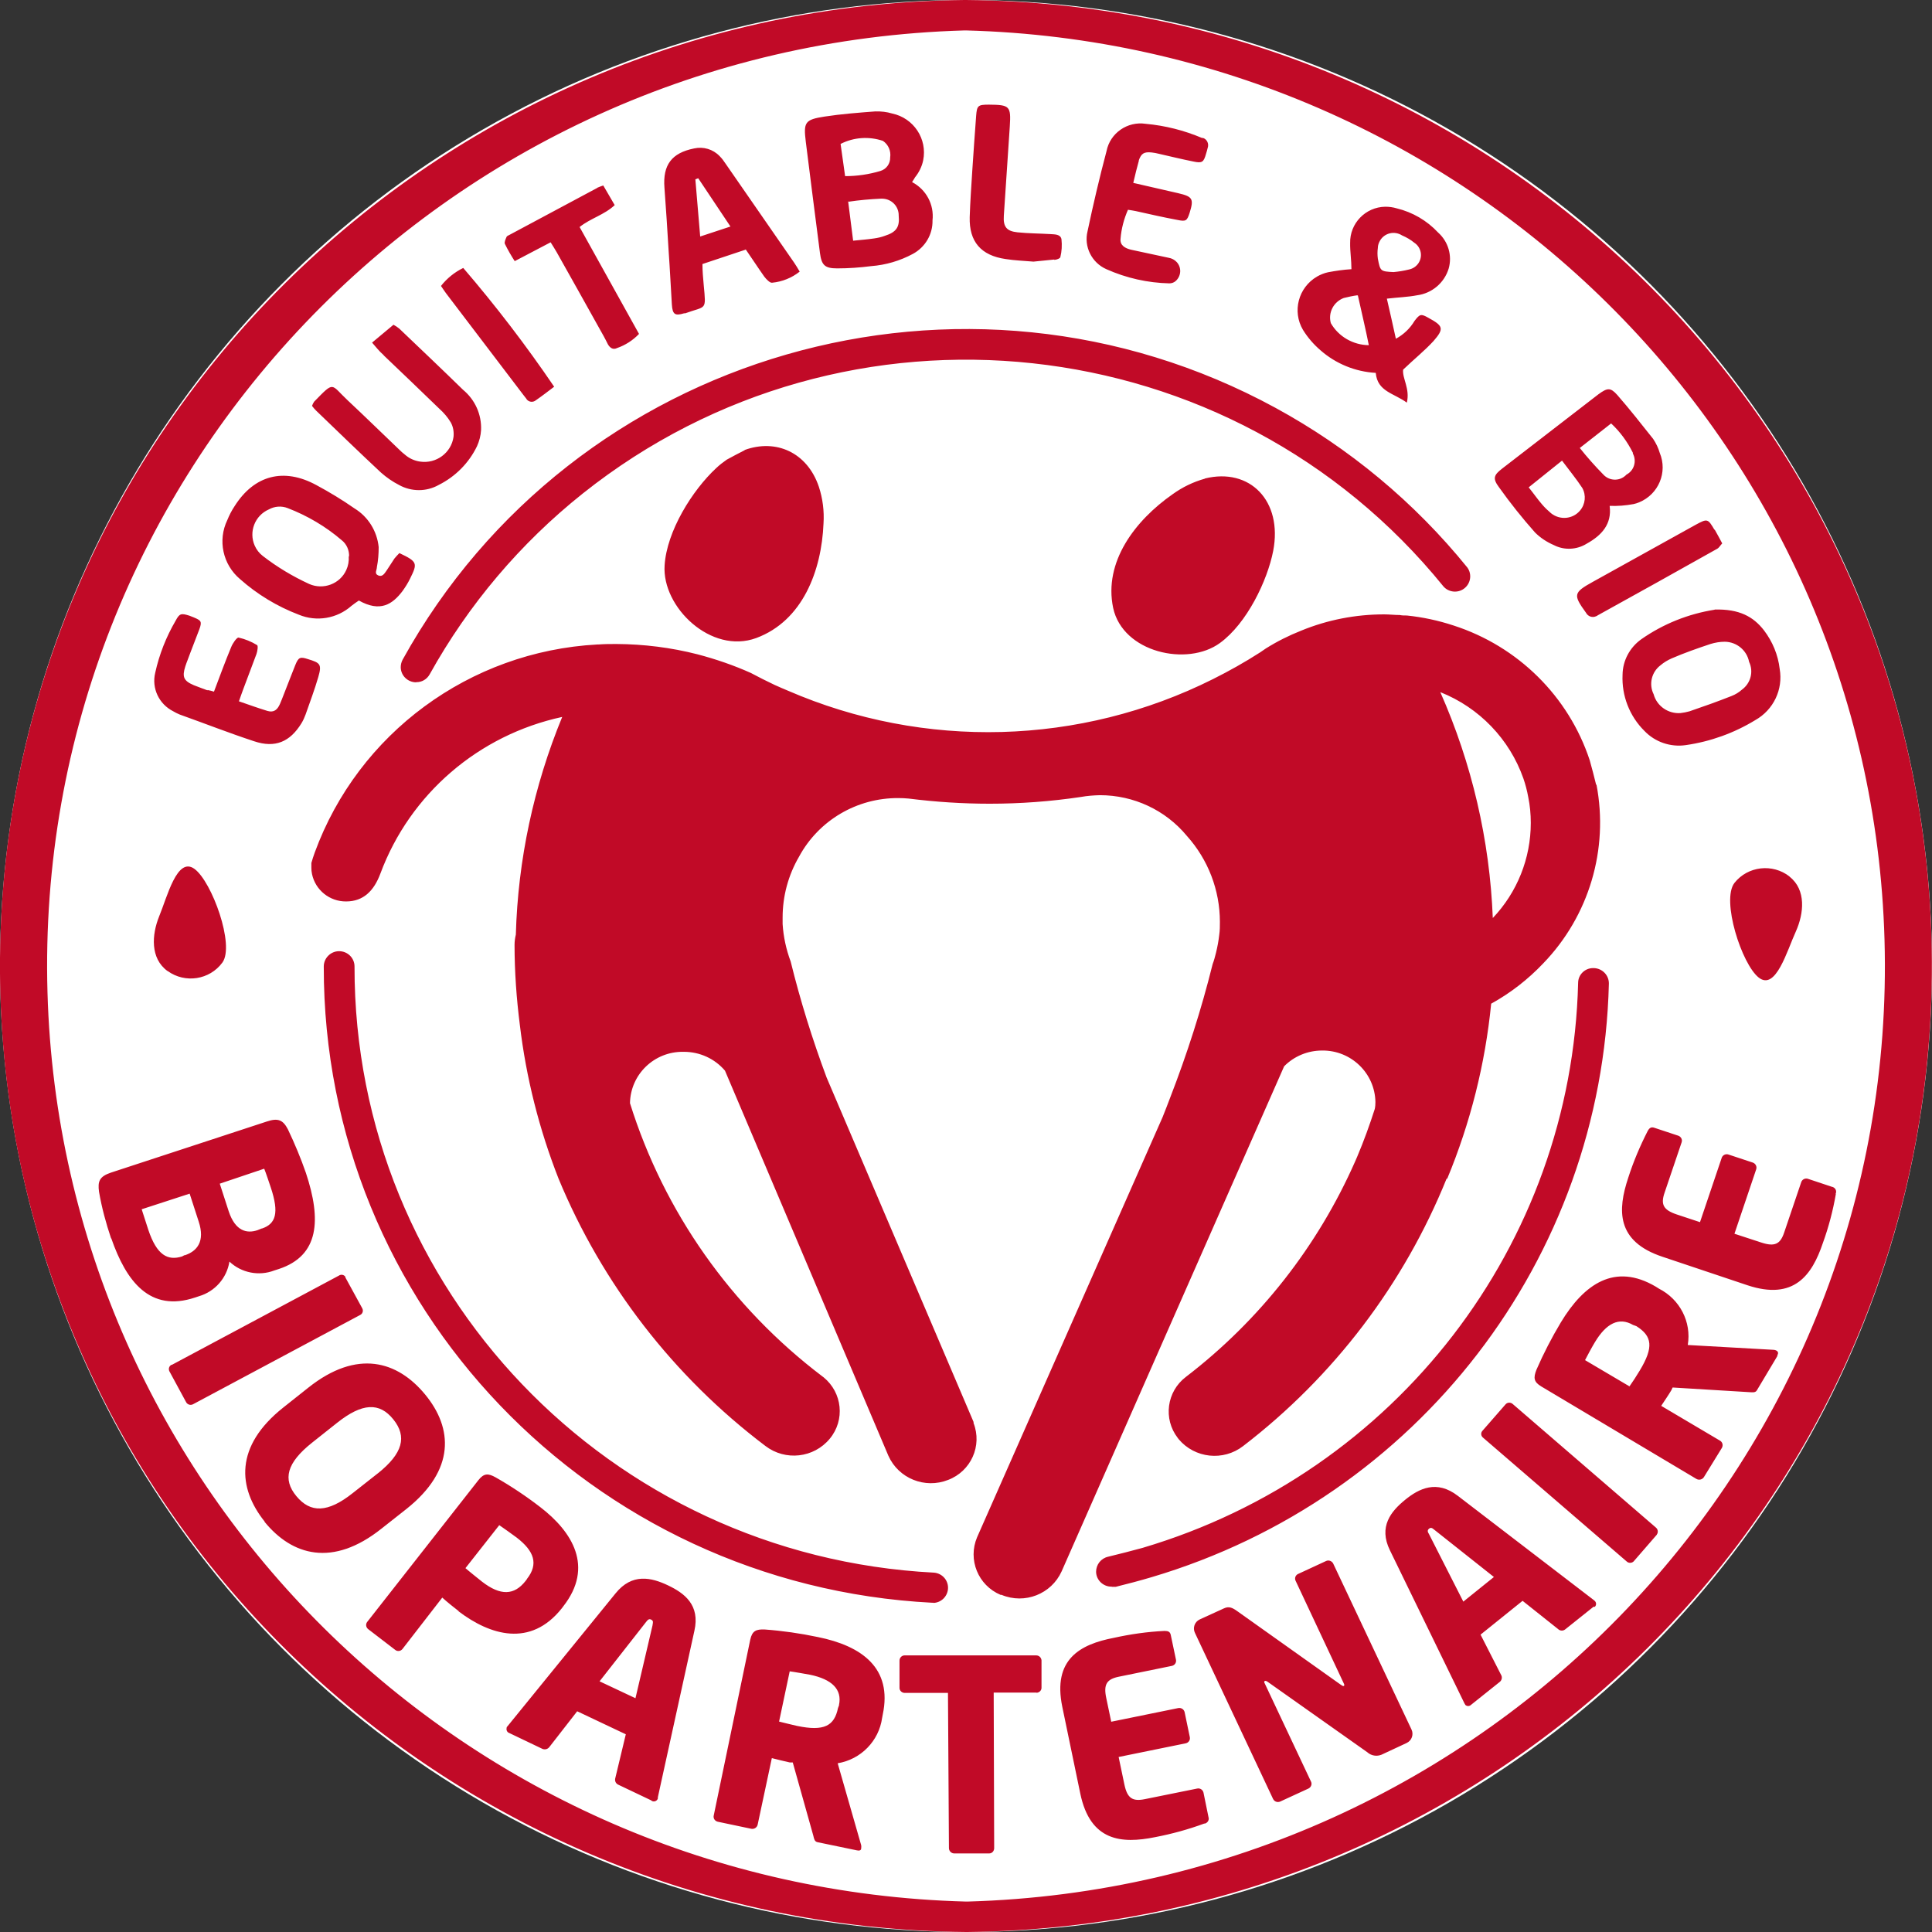 <svg xmlns="http://www.w3.org/2000/svg" viewBox="0 0 120 120">
  <rect x="0" y="0" width="120" height="120" fill="#333333" stroke="none"/>
  <title>BioPartenaire</title>
  <circle style="fill: #fff;" cx="60" cy="60" r="60"/>
  <path style="fill: #c10a27;" d="M6.9,76.92c-.32-.95-.58-1.91-.75-2.9-.09-.65.03-.95.75-1.19l9.67-3.17c.71-.24,1.01-.09,1.31.48.42.88.8,1.79,1.12,2.71.97,2.92.83,5.14-1.68,5.97l-.28.09c-.96.37-2.05.15-2.79-.55-.16,1.02-.9,1.86-1.89,2.15l-.24.08c-2.81.94-4.28-1-5.21-3.68ZM11.47,77.97c.77-.25,1.28-.86.87-2.1l-.56-1.73-2.98.97c.08.25.34,1.06.41,1.27.53,1.59,1.21,1.94,2.1,1.66l.15-.08ZM16.26,76.31c.87-.29,1.09-.96.56-2.55-.08-.24-.32-.96-.41-1.17l-2.76.93.56,1.73c.41,1.22,1.12,1.38,1.78,1.16l.27-.11ZM11.56,87.09l-1.04-1.92c-.07-.15-.02-.32.13-.4h.03l10.37-5.54c.13-.09.31-.06.4.07,0,.01,0,.03,0,.04l1.05,1.92c.08.15.03.33-.12.41,0,0,0,0,0,0h0l-10.37,5.54c-.15.09-.34.05-.44-.1v-.02ZM16.44,94.51c-1.68-2.1-1.88-4.68,1.16-7.09l1.55-1.23c3.03-2.41,5.54-1.66,7.26.43s1.88,4.68-1.16,7.1l-1.56,1.23c-3.03,2.41-5.55,1.67-7.26-.43ZM23.46,91.52c1.57-1.25,1.83-2.29.97-3.36s-1.93-1.03-3.5.22l-1.55,1.23c-1.57,1.25-1.84,2.27-.97,3.32s1.94,1.05,3.51-.2l1.55-1.22ZM28.49,100.07c-.31-.24-.7-.55-1.02-.84l-2.47,3.19c-.11.14-.31.17-.45.06,0,0,0,0,0,0h0l-1.68-1.29c-.14-.11-.17-.3-.07-.44h0l6.91-8.81c.35-.45.62-.43,1.07-.18.97.55,1.91,1.18,2.79,1.86,1.96,1.51,3.35,3.69,1.41,6.16l-.09.12c-1.94,2.44-4.45,1.67-6.41.18ZM32.73,98.07c.73-.93.45-1.73-.64-2.57-.18-.14-.92-.66-1.08-.77l-2.1,2.67c.13.12.89.73,1.03.84,1.15.89,2,.85,2.7-.04l.09-.12ZM40.46,111.83l-2.08-.99c-.15-.08-.21-.25-.16-.41l.65-2.71-3.02-1.43-1.72,2.21c-.1.14-.27.19-.43.13l-2.07-.99c-.13-.04-.2-.19-.16-.32v-.04s.04-.04.06-.07l6.7-8.24c1.03-1.28,2.23-.99,3.26-.5s2,1.22,1.64,2.82l-2.27,10.34v.08c-.04.13-.19.21-.32.17-.04-.01-.07-.03-.1-.06h.02ZM40.53,100.92c.04-.16.05-.25-.08-.32s-.21,0-.31.13l-2.9,3.7,2.23,1.05,1.07-4.57ZM53.23,114.93l-2.46-.51c-.18-.04-.21-.22-.25-.39l-1.28-4.56h-.18c-.34-.07-.83-.2-1.12-.27l-.88,4.13c-.04.18-.21.29-.39.26l-2.09-.44c-.17-.04-.29-.2-.25-.38h0l2.27-10.93c.12-.55.37-.65.89-.63,1.11.08,2.22.24,3.31.47,2.73.55,4.64,1.93,4.03,4.81l-.04.21c-.2,1.44-1.32,2.58-2.76,2.82l1.46,5.09c.01.06.01.13,0,.19,0,.1-.07.17-.25.13ZM52.11,105.91c.21-.99-.45-1.61-1.8-1.89-.22-.04-1.07-.19-1.26-.21l-.66,3.12c.17.05.96.23,1.12.27,1.68.35,2.31,0,2.54-1.11l.07-.19ZM64.38,105.13h-2.66l.03,9.66c0,.18-.13.33-.31.33,0,0,0,0-.01,0h-2.16c-.18,0-.33-.15-.33-.33l-.06-9.64h-2.68c-.18,0-.32-.13-.33-.3,0,0,0,0,0,0h0v-1.71c0-.17.14-.32.31-.32h8.16c.18-.01.33.12.35.3,0,0,0,0,0,0v1.73c-.01.16-.15.29-.32.29ZM74.81,113.26c-1,.37-2.03.65-3.07.85-2.08.42-4.02.26-4.64-2.7l-1.12-5.4c-.61-2.96,1.12-3.88,3.2-4.28,1.04-.23,2.09-.38,3.15-.43.23,0,.35.05.39.26l.32,1.52c.04.18-.07.35-.25.39h0l-3.28.67c-.76.15-.98.47-.8,1.32l.31,1.48,4.17-.85c.18-.03.35.08.39.26l.32,1.54c.04.18-.07.35-.25.39,0,0,0,0,0,0l-4.17.85.36,1.72c.18.85.51,1.05,1.26.9l3.26-.66c.18-.04.35.08.39.25,0,0,0,0,0,0h0l.31,1.52c.06.17-.04.34-.2.4-.01,0-.03,0-.04.01ZM87.37,108.26l-1.46.68c-.32.18-.72.14-.99-.11l-6.17-4.36c-.1-.07-.15-.08-.19-.06s-.06.06,0,.16l2.87,6.09c.08.16,0,.35-.16.43l-1.76.81c-.17.07-.36,0-.44-.17l-4.85-10.31c-.15-.31-.02-.68.29-.83h0l1.51-.69c.3-.14.51-.06.84.18l6.43,4.57c.1.06.13.09.17.07s.06-.06,0-.17l-2.99-6.37c-.07-.15-.01-.33.14-.41h0l1.75-.81c.16-.08.35-.01.44.14h0l4.87,10.32c.15.31.02.69-.3.84,0,0,0,0,0,0h-.01ZM99,99.78l-1.79,1.43c-.13.1-.32.09-.44-.03l-2.2-1.75-2.61,2.1,1.27,2.49c.09.14.06.33-.07.44l-1.79,1.43c-.1.1-.26.1-.36,0h0s-.02-.06-.04-.07l-4.64-9.53c-.72-1.47.07-2.42.94-3.13s1.97-1.26,3.28-.25l8.44,6.47.07.06c.1.1.1.26,0,.36h-.07ZM89.08,95.01c-.13-.11-.21-.15-.32-.06s-.1.19,0,.34l2.13,4.19,1.9-1.53-3.71-2.94ZM102.91,95.32l-1.44,1.66c-.12.12-.32.12-.44,0h0l-8.91-7.68c-.13-.1-.16-.28-.06-.41h0l1.45-1.66c.11-.13.3-.14.43-.04,0,0,0,0,0,0h0l8.9,7.68c.14.11.17.3.07.44ZM110.41,84.2l-1.29,2.16c-.09.15-.27.12-.46.11l-4.77-.29-.08.17c-.17.29-.46.71-.63.97l3.65,2.16c.16.09.21.29.12.45h0l-1.12,1.82c-.1.15-.3.2-.46.11l-9.63-5.74c-.49-.29-.5-.55-.31-1.04.44-1.01.95-2,1.52-2.95,1.44-2.38,3.35-3.72,5.9-2.21l.19.12c1.3.66,2.03,2.07,1.79,3.5l5.33.3c.06,0,.13.02.18.05.1.06.14.16.04.31ZM101.44,82.3c-.88-.52-1.68-.1-2.38,1.07-.12.19-.53.94-.61,1.11l2.76,1.63c.22-.31.43-.64.63-.97.89-1.47.78-2.15-.2-2.77l-.19-.07ZM114.03,74.15c-.18,1.04-.45,2.07-.81,3.06-.67,1.99-1.79,3.58-4.68,2.62l-5.28-1.77c-2.89-.96-2.79-2.91-2.13-4.9.32-1,.73-1.97,1.21-2.91.11-.2.22-.27.42-.2l1.48.49c.17.06.27.24.21.41l-1.06,3.13c-.25.73-.08,1.07.75,1.35l1.45.48,1.35-4c.06-.17.25-.26.42-.2l1.51.5c.17.06.27.24.21.42l-1.35,4,1.68.55c.83.27,1.17.09,1.41-.63l1.06-3.13c.06-.17.25-.26.42-.2l1.47.49c.18.03.3.19.27.36,0,0,0,0,0,0,0,.03-.02.06-.03.08ZM60.09,120h-.08C26.57,119.71-.29,92.61,0,59.48.29,26.79,26.93.34,59.9,0h.1c33.43.29,60.29,27.4,59.99,60.53-.29,32.69-26.93,59.13-59.91,59.47ZM59.91,1.89C27.53,2.81,2.03,29.56,2.95,61.65c.88,30.85,25.93,55.63,57.05,56.46h.09c32.38-.91,57.88-27.67,56.96-59.76-.88-30.85-25.93-55.63-57.05-56.46h-.09ZM57.96,99.55h-.05c-21.21-1.09-37.83-18.47-37.8-39.52,0-.52.43-.95.95-.95.53,0,.96.42.96.95h0c-.03,20.05,15.8,36.61,36,37.65.53.05.91.51.86,1.03-.05.47-.43.83-.9.85l-.02-.02ZM69.05,98.55c-.52.01-.96-.4-.97-.92,0-.45.3-.84.75-.94.71-.17,1.44-.36,2.14-.55,15.73-4.66,26.65-18.83,27.05-35.09,0-.51.42-.92.93-.92h.05c.53.02.94.45.93.97-.42,17.08-11.88,31.96-28.4,36.86-.74.22-1.5.42-2.23.6h-.23,0ZM25.85,42.38c-.52,0-.95-.41-.96-.93,0-.17.04-.33.12-.48h0c10.61-19.16,34.89-26.16,54.21-15.64,4.59,2.5,8.64,5.87,11.92,9.92.31.43.2,1.02-.22,1.32-.39.28-.94.22-1.26-.14-13.15-16.23-37.08-18.82-53.46-5.78-3.88,3.09-7.11,6.91-9.51,11.23-.17.31-.49.5-.84.49ZM99.14,48.75c-.12-.51-.26-1.02-.4-1.53-1.31-3.97-4.46-7.08-8.46-8.37-.94-.31-1.92-.52-2.9-.62-.15,0-.3,0-.44-.03-.32,0-.64-.04-.97-.04-1.77,0-3.52.34-5.15,1.01-.76.3-1.5.67-2.2,1.11l-.35.24c-.95.61-1.93,1.16-2.93,1.66-8.25,4.13-17.93,4.39-26.4.72-.27-.12-.56-.23-.83-.36-.5-.24-.99-.48-1.47-.74-1.07-.48-2.18-.86-3.32-1.16-1.64-.42-3.33-.63-5.03-.64-.37,0-.74,0-1.12.03h-.07c-7.93.43-14.84,5.52-17.55,12.92-.08.22-.15.44-.21.65,0,.1,0,.19,0,.29,0,.13.01.27.04.4.21,1,1.1,1.71,2.12,1.7,1.07,0,1.73-.66,2.13-1.74,1.84-4.94,6.1-8.6,11.29-9.72-1.77,4.3-2.75,8.88-2.88,13.52-.05.21-.08.42-.08.64,0,1.67.12,3.33.33,4.98.39,3.27,1.2,6.47,2.4,9.53h0c2.72,6.57,7.15,12.3,12.85,16.61,1.24.95,3.01.75,4-.45.96-1.16.78-2.86-.38-3.81,0,0,0,0,0,0l-.08-.06c-5.66-4.29-9.84-10.22-11.95-16.97h0c.03-1.79,1.51-3.22,3.32-3.19.01,0,.02,0,.03,0h0c.98,0,1.91.42,2.55,1.17l10.15,23.92c.63,1.41,2.27,2.07,3.71,1.5,1.42-.54,2.13-2.12,1.58-3.53v-.07l-9.13-21.4c-.88-2.36-1.63-4.76-2.23-7.2-.28-.75-.45-1.53-.5-2.33v-.4c0-1.33.35-2.63,1.02-3.78h0c1.22-2.26,3.6-3.66,6.18-3.64.21,0,.42.01.63.03h0c1.67.21,3.35.32,5.03.32,1.9,0,3.79-.14,5.67-.42h0c.39-.07.78-.1,1.18-.11,2.09,0,4.07.92,5.4,2.53,1.32,1.47,2.05,3.37,2.05,5.34,0,.27,0,.53-.04.8-.04.37-.11.74-.2,1.11-.06.24-.12.48-.21.71-.7,2.82-1.59,5.59-2.64,8.3-.15.4-.31.81-.47,1.21l-11.52,26.09c-.59,1.39.06,2.99,1.46,3.58h.06c1.44.6,3.09-.05,3.73-1.46l13.82-31.37c.62-.63,1.47-.98,2.36-.98,1.8-.02,3.28,1.41,3.31,3.2,0,0,0,0,0,0h0c0,.14-.01.29-.04.43-.32,1-.68,1.99-1.09,2.96-.04.1-.09.2-.13.3-2.32,5.26-5.93,9.87-10.51,13.38-1.2.91-1.42,2.61-.51,3.79l.06.08c1,1.19,2.77,1.38,4,.43,5.63-4.32,9.99-10.06,12.64-16.61h.04c1.44-3.47,2.36-7.13,2.73-10.87,1.2-.66,2.29-1.51,3.23-2.5,2.85-2.95,4.08-7.09,3.31-11.11h.02ZM92.72,57.02c-.19-4.84-1.3-9.6-3.26-14.03,2.42.96,4.3,2.92,5.16,5.36.13.38.23.76.3,1.15.11.53.16,1.07.16,1.61,0,2.2-.84,4.31-2.36,5.91ZM46.26,27.96c-.38.19-.75.39-1.12.59-.23.16-.45.33-.65.52-1.48,1.37-3.08,3.92-3.21,6.05-.17,2.59,2.89,5.54,5.69,4.51,2.89-1.07,4.06-4.19,4.18-7.12.05-.77-.05-1.55-.29-2.28-.72-2.13-2.66-2.99-4.61-2.28ZM74.84,29.73c-.72.2-1.4.53-2.01.97-2.33,1.63-4.29,4.2-3.69,7.06.6,2.77,4.6,3.66,6.63,2.18,1.68-1.22,2.95-3.88,3.31-5.72.6-3.11-1.45-5.19-4.24-4.5ZM60.09,120h-.08C26.57,119.71-.29,92.61,0,59.48.29,26.79,26.93.34,59.9,0h.1c33.43.29,60.29,27.4,59.99,60.53-.29,32.69-26.93,59.13-59.91,59.47ZM59.91,1.89C27.53,2.81,2.03,29.56,2.95,61.65c.88,30.85,25.93,55.63,57.05,56.46h.09c32.38-.91,57.88-27.67,56.96-59.76-.88-30.85-25.93-55.63-57.05-56.46h-.09ZM111.15,54.45c1.05.82.89,2.29.4,3.39-.56,1.22-1.25,3.71-2.31,2.88s-2.34-4.81-1.51-5.88c.83-1.05,2.37-1.22,3.42-.4,0,0,0,0,0,0ZM10.4,60.31c-1.08-.79-.97-2.26-.52-3.38.51-1.23,1.12-3.75,2.2-2.96s2.52,4.75,1.73,5.82c-.79,1.07-2.31,1.31-3.4.52,0,0,0,0,0,0h0ZM83.94,16.71c0-.55-.09-1.11-.08-1.61-.03-1.22.95-2.24,2.18-2.26,0,0,0,0,0,0,.24,0,.48.03.71.1.99.24,1.88.76,2.57,1.5.63.56.89,1.43.66,2.24-.27.89-1.04,1.54-1.96,1.66-.56.11-1.2.13-1.88.21.19.82.37,1.62.56,2.49.48-.26.88-.64,1.16-1.11.33-.43.4-.45.86-.19.92.5.99.67.32,1.44-.56.61-1.19,1.11-1.89,1.78-.06.55.44,1.18.23,2.05-.79-.59-1.83-.68-1.93-1.85-1.27-.07-2.49-.57-3.44-1.41-.42-.36-.79-.79-1.08-1.26-.68-1.15-.29-2.63.87-3.31.21-.12.45-.22.69-.27.48-.09.96-.16,1.45-.19ZM86.55,16.9c.32-.03.65-.08.96-.16.5-.1.83-.58.73-1.08-.05-.24-.19-.45-.39-.58-.23-.19-.49-.34-.77-.46-.46-.29-1.06-.16-1.35.3-.09.15-.15.31-.15.48-.03.22-.03.44,0,.66.15.79.16.8.99.84h-.03ZM84.31,18.34c-.29.04-.57.1-.85.17-.63.24-.98.91-.8,1.56.48.84,1.39,1.36,2.36,1.37-.2-1.01-.44-2-.68-3.09h-.04ZM56.65,11.31c.88.46,1.38,1.4,1.27,2.38.02.87-.46,1.67-1.22,2.08-.8.43-1.68.69-2.59.76-.7.09-1.41.14-2.11.14-.77,0-.97-.2-1.07-.95-.3-2.3-.59-4.61-.88-6.91-.15-1.22-.06-1.38,1.17-1.57,1.04-.16,2.1-.24,3.15-.32.35-.01.71.03,1.04.13,1.34.28,2.2,1.58,1.93,2.91-.08.39-.26.75-.51,1.06-.03.05-.07.13-.18.29ZM52.68,12.51l.31,2.44c.51-.05.9-.08,1.3-.14.22-.03.45-.08.66-.16.73-.23.94-.55.87-1.26.01-.57-.44-1.04-1.02-1.05,0,0,0,0,0,0-.03,0-.06,0-.09,0-.67.03-1.34.09-2.01.19v-.02ZM52.5,10.94c.74,0,1.48-.11,2.18-.32.37-.11.62-.45.61-.84.06-.4-.11-.8-.45-1.03-.86-.29-1.81-.23-2.63.19l.28,1.99ZM24.82,34.36c1.12.53,1.12.63.65,1.58-.13.27-.29.52-.46.76-.64.85-1.4,1.34-2.72.6-.15.1-.31.21-.46.33-.89.79-2.16,1.01-3.27.55-1.34-.51-2.58-1.26-3.65-2.21-1.07-.9-1.4-2.41-.79-3.67.12-.3.27-.59.45-.86,1.22-1.93,3.06-2.41,5.08-1.31.82.44,1.61.92,2.37,1.45.85.52,1.4,1.41,1.5,2.4,0,.42-.03.83-.11,1.24,0,.19-.18.4.08.52s.4-.13.52-.3.32-.5.49-.75c.1-.12.2-.23.31-.34ZM21.68,34.57c.02-.39-.15-.78-.46-1.02-.99-.85-2.13-1.52-3.35-1.99-.38-.15-.81-.12-1.17.08-.87.38-1.26,1.39-.88,2.25,0,0,0,0,0,0,.11.25.28.47.5.64.89.69,1.86,1.27,2.88,1.74.88.39,1.92,0,2.31-.87.12-.26.17-.55.15-.84h.01ZM99.98,31.44c.14,1.11-.49,1.81-1.43,2.33-.61.38-1.39.42-2.03.09-.44-.19-.84-.45-1.18-.79-.79-.89-1.54-1.83-2.23-2.8-.41-.55-.34-.76.21-1.18,1.99-1.54,3.97-3.07,5.96-4.6.56-.41.75-.43,1.17.04.77.88,1.49,1.8,2.23,2.73.18.27.32.56.41.87.5,1.2-.07,2.57-1.28,3.07-.11.05-.23.08-.35.11-.49.09-.98.13-1.48.11h0ZM94.95,30.27c.32.4.56.75.83,1.06.17.2.36.38.56.55.55.44,1.35.37,1.8-.17.33-.39.39-.95.14-1.4-.36-.55-.82-1.11-1.26-1.7l-2.07,1.66ZM98.12,27.82c.46.58.95,1.13,1.47,1.66.36.39.98.42,1.37.06,0,0,0,0,0,0,.02-.02.04-.03.06-.06.48-.25.65-.84.4-1.31,0,0,0,0,0-.01,0-.01,0-.03,0-.04-.34-.68-.79-1.3-1.35-1.82l-1.94,1.52ZM106.5,37.86c1.52-.04,2.4.43,3.07,1.3.53.7.87,1.52.97,2.39.22,1.27-.38,2.54-1.52,3.18-1.31.8-2.78,1.33-4.31,1.55-.95.14-1.91-.19-2.57-.88-.93-.92-1.42-2.19-1.36-3.49.01-.88.45-1.7,1.17-2.21,1.36-.95,2.91-1.57,4.55-1.83h0ZM104.38,44.29c.19-.02.38-.06.56-.11.88-.3,1.75-.61,2.61-.95.23-.09.45-.22.64-.39.55-.4.74-1.12.45-1.73-.14-.72-.77-1.24-1.51-1.25-.3,0-.6.05-.89.14-.81.27-1.61.55-2.4.89-.25.11-.49.25-.7.43-.56.42-.74,1.18-.43,1.8.2.74.91,1.23,1.68,1.17ZM46.33,15.5l-2.7.9c0,.44.04.87.08,1.31.15,1.62.17,1.27-1.15,1.75h-.07c-.56.17-.72.08-.76-.55-.07-1.11-.12-2.21-.2-3.32-.08-1.31-.16-2.62-.26-3.93-.11-1.42.45-2.16,1.84-2.44.58-.13,1.18.05,1.59.48.14.14.26.3.37.47l4.26,6.15c.11.16.21.33.34.55-.49.39-1.09.63-1.71.69-.13.03-.37-.22-.49-.38-.39-.55-.75-1.11-1.16-1.7v.03ZM43.37,11.07l-.18.07.3,3.55,1.88-.62-2.01-3.01ZM70.73,9.97c.15-.44.33-.55.8-.5.15.02.3.04.44.08.71.16,1.43.34,2.14.48.56.12.65.05.8-.48.04-.12.07-.24.1-.36.09-.25-.03-.53-.28-.62h0s-.07,0-.07,0c-1.11-.47-2.29-.77-3.5-.88-1.14-.17-2.21.58-2.43,1.69-.44,1.66-.83,3.32-1.18,4.98-.24.96.26,1.96,1.17,2.36,1.23.55,2.56.85,3.91.88.15,0,.29-.05.4-.15.34-.31.37-.83.06-1.17,0,0,0,0,0,0-.13-.14-.31-.24-.51-.27l-2.33-.5c-.37-.09-.7-.27-.65-.69.05-.62.21-1.22.46-1.79.19.03.34.05.48.08.86.19,1.72.39,2.59.55.53.11.6.06.76-.44.27-.87.19-1.01-.71-1.22l-2.79-.64c.12-.51.23-.97.35-1.39ZM23.82,22.06c1.16,1.11,2.32,2.21,3.46,3.32.28.25.53.54.72.86.15.27.2.58.17.89-.14,1-1.08,1.69-2.08,1.54-.35-.05-.68-.2-.95-.44-.12-.09-.23-.19-.34-.3-1.07-1.02-2.12-2.05-3.2-3.06s-.8-1.24-2.09.08c-.05.08-.1.17-.13.26.08.11.17.21.26.3,1.33,1.28,2.66,2.57,4.02,3.84.34.3.71.56,1.12.77.77.43,1.71.43,2.47,0,1.04-.52,1.88-1.37,2.38-2.41.14-.31.23-.65.25-1,.04-.96-.37-1.88-1.12-2.5-1.31-1.28-2.64-2.54-3.96-3.8-.11-.09-.23-.17-.36-.24l-1.33,1.11c.26.3.46.55.68.74l.04.03ZM12.89,42.88c-.28-.11-.56-.2-.85-.32-.63-.27-.74-.51-.53-1.17.09-.28.21-.55.31-.84.18-.49.38-.97.56-1.46s.11-.55-.34-.74l-.28-.11c-.51-.16-.61-.14-.85.31-.59,1.01-1.02,2.1-1.27,3.24-.23.96.23,1.94,1.12,2.39.13.08.26.14.4.2,1.54.55,3.07,1.15,4.62,1.66,1.31.44,2.23.04,2.94-1.11.11-.18.19-.36.26-.55.27-.77.56-1.54.79-2.33s.12-.88-.64-1.11c-.49-.16-.59-.12-.79.37s-.34.88-.51,1.3-.28.74-.44,1.11-.38.55-.77.44c-.59-.18-1.17-.39-1.78-.6.11-.31.18-.52.26-.73l.83-2.21c.06-.17.11-.5.04-.55-.36-.22-.75-.38-1.16-.47-.11,0-.36.36-.45.59-.37.89-.7,1.79-1.07,2.77-.13-.04-.26-.08-.4-.1ZM37.1,11.67l-5.44,2.91c-.07.04-.16.07-.19.12-.06.14-.16.34-.11.45.18.37.39.73.61,1.07l2.23-1.17c.15.24.27.43.38.62.88,1.56,1.75,3.12,2.62,4.68.2.35.39.69.56,1.04.13.22.32.35.56.23.52-.18.99-.48,1.37-.88l-3.69-6.64c.69-.55,1.53-.75,2.18-1.36l-.71-1.22c-.13.04-.25.09-.37.14ZM65.48,16.14c.14,0,.37-.09.38-.17.09-.36.11-.74.07-1.11-.06-.32-.42-.3-.69-.32-.68-.04-1.37-.04-2.04-.11s-.9-.33-.85-1.04l.37-5.54c.08-1.26,0-1.34-1.3-1.35-.68,0-.74.06-.79.69-.08,1.13-.17,2.27-.24,3.41-.06.96-.13,1.93-.16,2.89-.04,1.52.7,2.38,2.23,2.6.56.09,1.16.11,1.73.16.44-.05.87-.08,1.29-.13h0ZM106.49,32.91c-.41-.7-.44-.71-1.16-.32l-6.38,3.54c-1.23.68-1.25.81-.44,1.93.12.23.4.33.64.21.02,0,.05-.02.07-.04,2.48-1.37,4.96-2.75,7.43-4.14.12-.06.19-.2.32-.34-.16-.3-.31-.58-.47-.86h0ZM28.76,16.65c-.53.26-1,.64-1.37,1.11.12.17.21.32.31.45l4.8,6.31c.06.08.13.16.18.23.1.19.34.26.53.16.01,0,.02-.01.03-.02l.06-.04c.39-.27.75-.55,1.12-.83-1.74-2.56-3.63-5.03-5.65-7.38Z"/>
</svg>